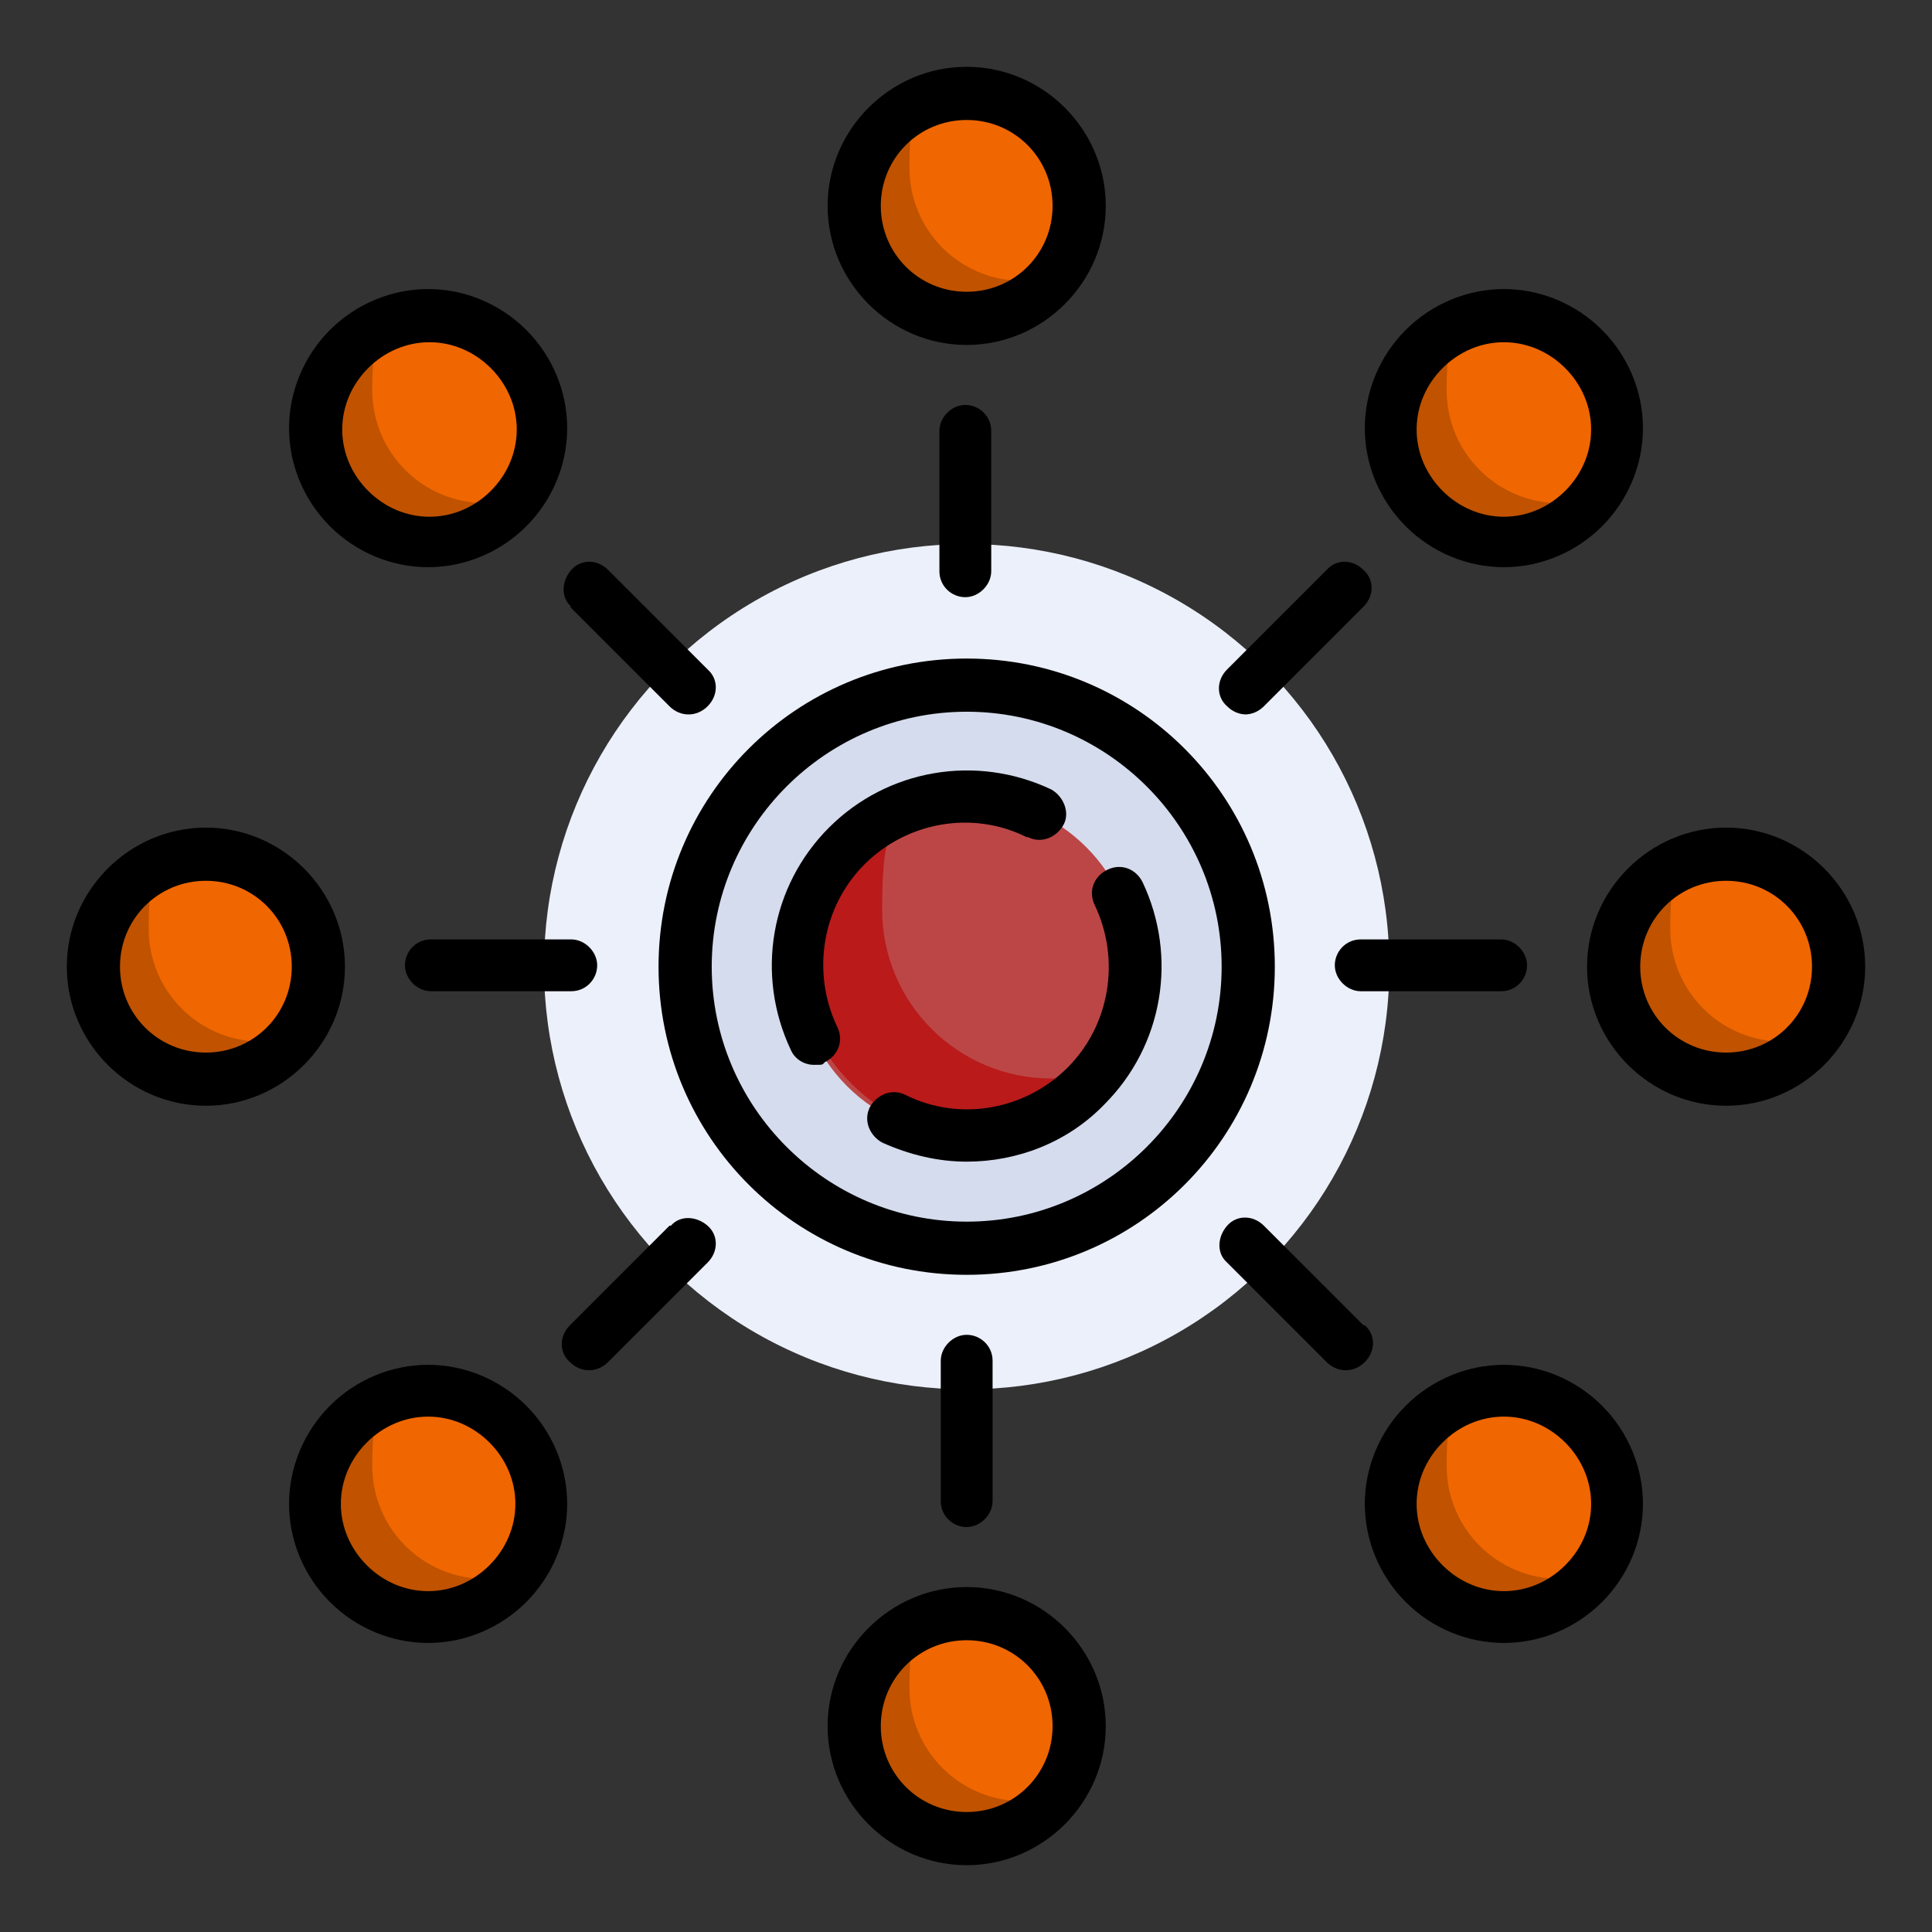 <?xml version="1.0" encoding="UTF-8"?>
<svg id="Layer_1" xmlns="http://www.w3.org/2000/svg" width="50mm" height="50mm" xmlns:xlink="http://www.w3.org/1999/xlink" version="1.1" viewBox="0 0 141.7 141.7">
  <rect x="0" y="0" width="141.7" height="141.7" fill="#333333" stroke="none"/>
  <!-- Generator: Adobe Illustrator 29.3.1, SVG Export Plug-In . SVG Version: 2.1.0 Build 151)  -->
  <defs>
    <style>
      .st0 {
        fill: #ba1a1a;
      }

      .st1 {
        fill: #d5dced;
      }

      .st2 {
        fill: #c05200;
      }

      .st3 {
        fill: #bc4646;
      }

      .st4 {
        fill: #ecf0fa;
      }

      .st5 {
        fill: #f06600;
      }
    </style>
  </defs>
  <circle class="st4" cx="70.9" cy="70.9" r="31"/>
  <circle class="st1" cx="70.9" cy="70.9" r="20.6"/>
  <circle class="st3" cx="70.9" cy="70.9" r="12.4"/>
  <path class="st0" d="M77.1,79.1c-6.8,0-12.4-5.5-12.4-12.4s1-5.6,2.7-7.8c-5.2,1.5-8.9,6.2-8.9,11.9s5.5,12.4,12.4,12.4,7.4-1.8,9.6-4.6c-1.1.3-2.3.5-3.5.5Z"/>
  <circle class="st5" cx="15.1" cy="70.9" r="8.3"/>
  <path class="st2" d="M19.2,76.4c-4.6,0-8.3-3.7-8.3-8.3s.7-3.8,1.8-5.2c-3.4,1-6,4.2-6,7.9s3.7,8.3,8.3,8.3,4.9-1.2,6.4-3.1c-.7.2-1.5.3-2.3.3Z"/>
  <circle class="st5" cx="126.6" cy="70.9" r="8.3"/>
  <path class="st2" d="M130.8,76.4c-4.6,0-8.3-3.7-8.3-8.3s.7-3.8,1.8-5.2c-3.4,1-6,4.2-6,7.9s3.7,8.3,8.3,8.3,4.9-1.2,6.4-3.1c-.7.2-1.5.3-2.3.3Z"/>
  <circle class="st5" cx="70.9" cy="15.1" r="8.3"/>
  <path class="st2" d="M75,20.6c-4.6,0-8.3-3.7-8.3-8.3s.7-3.8,1.8-5.2c-3.4,1-6,4.2-6,7.9s3.7,8.3,8.3,8.3,4.9-1.2,6.4-3.1c-.7.2-1.5.3-2.3.3Z"/>
  <circle class="st5" cx="70.9" cy="126.6" r="8.3"/>
  <path class="st2" d="M75,132.1c-4.6,0-8.3-3.7-8.3-8.3s.7-3.8,1.8-5.2c-3.4,1-6,4.2-6,7.9s3.7,8.3,8.3,8.3,4.9-1.2,6.4-3.1c-.7.2-1.5.3-2.3.3Z"/>
  <circle class="st5" cx="31.4" cy="31.4" r="8.3"/>
  <path class="st2" d="M35.6,36.9c-4.6,0-8.3-3.7-8.3-8.3s.7-3.8,1.8-5.2c-3.4,1-6,4.2-6,7.9s3.7,8.3,8.3,8.3,4.9-1.2,6.4-3.1c-.7.2-1.5.3-2.3.3Z"/>
  <circle class="st5" cx="110.3" cy="110.3" r="8.3"/>
  <path class="st2" d="M114.4,115.8c-4.6,0-8.3-3.7-8.3-8.3s.7-3.8,1.8-5.2c-3.4,1-6,4.2-6,7.9s3.7,8.3,8.3,8.3,4.9-1.2,6.4-3.1c-.7.2-1.5.3-2.3.3Z"/>
  <circle class="st5" cx="110.3" cy="31.4" r="8.3"/>
  <path class="st2" d="M114.4,36.9c-4.6,0-8.3-3.7-8.3-8.3s.7-3.8,1.8-5.2c-3.4,1-6,4.2-6,7.9s3.7,8.3,8.3,8.3,4.9-1.2,6.4-3.1c-.7.2-1.5.3-2.3.3Z"/>
  <circle class="st5" cx="31.4" cy="110.3" r="8.3"/>
  <path class="st2" d="M35.6,115.8c-4.6,0-8.3-3.7-8.3-8.3s.7-3.8,1.8-5.2c-3.4,1-6,4.2-6,7.9s3.7,8.3,8.3,8.3,4.9-1.2,6.4-3.1c-.7.2-1.5.3-2.3.3Z"/>
  <path d="M70.9,48.3c-12.5,0-22.6,10.1-22.6,22.6s10.1,22.6,22.6,22.6,22.6-10.1,22.6-22.6-10.1-22.6-22.6-22.6ZM70.9,89.6c-10.3,0-18.7-8.4-18.7-18.7s8.4-18.7,18.7-18.7,18.7,8.4,18.7,18.7-8.4,18.7-18.7,18.7Z"/>
  <path d="M25.3,70.9c0-5.6-4.6-10.2-10.2-10.2s-10.2,4.6-10.2,10.2,4.6,10.2,10.2,10.2,10.2-4.6,10.2-10.2ZM15.1,77.2c-3.5,0-6.3-2.8-6.3-6.3s2.8-6.3,6.3-6.3,6.3,2.8,6.3,6.3-2.8,6.3-6.3,6.3Z"/>
  <path d="M126.6,60.7c-5.6,0-10.2,4.6-10.2,10.2s4.6,10.2,10.2,10.2,10.2-4.6,10.2-10.2-4.6-10.2-10.2-10.2ZM126.6,77.2c-3.5,0-6.3-2.8-6.3-6.3s2.8-6.3,6.3-6.3,6.3,2.8,6.3,6.3-2.8,6.3-6.3,6.3Z"/>
  <path d="M70.9,25.3c5.6,0,10.2-4.6,10.2-10.2s-4.6-10.2-10.2-10.2-10.2,4.6-10.2,10.2,4.6,10.2,10.2,10.2ZM70.9,8.8c3.5,0,6.3,2.8,6.3,6.3s-2.8,6.3-6.3,6.3-6.3-2.8-6.3-6.3,2.8-6.3,6.3-6.3Z"/>
  <path d="M70.9,116.4c-5.6,0-10.2,4.6-10.2,10.2s4.6,10.2,10.2,10.2,10.2-4.6,10.2-10.2-4.6-10.2-10.2-10.2ZM70.9,132.9c-3.5,0-6.3-2.8-6.3-6.3s2.8-6.3,6.3-6.3,6.3,2.8,6.3,6.3-2.8,6.3-6.3,6.3Z"/>
  <path d="M31.4,41.6c2.7,0,5.3-1.1,7.2-3,1.9-1.9,3-4.5,3-7.2s-1.1-5.3-3-7.2-4.5-3-7.2-3-5.3,1.1-7.2,3c-1.9,1.9-3,4.5-3,7.2s1.1,5.3,3,7.2c1.9,1.9,4.5,3,7.2,3ZM27,27c1.2-1.2,2.8-1.9,4.5-1.9s3.3.7,4.5,1.9,1.9,2.8,1.9,4.5-.7,3.3-1.9,4.5h0c-1.2,1.2-2.8,1.9-4.5,1.9s-3.3-.7-4.5-1.9-1.9-2.8-1.9-4.5.7-3.3,1.9-4.5Z"/>
  <path d="M110.3,100.1c-2.7,0-5.3,1.1-7.2,3-1.9,1.9-3,4.5-3,7.2s1.1,5.3,3,7.2,4.5,3,7.2,3,5.3-1.1,7.2-3c1.9-1.9,3-4.5,3-7.2s-1.1-5.3-3-7.2-4.5-3-7.2-3ZM114.8,114.8s0,0,0,0c-1.2,1.2-2.8,1.9-4.5,1.9s-3.3-.7-4.5-1.9-1.9-2.8-1.9-4.5.7-3.3,1.9-4.5c1.2-1.2,2.8-1.9,4.5-1.9s3.3.7,4.5,1.9,1.9,2.8,1.9,4.5-.7,3.3-1.9,4.5Z"/>
  <path d="M110.3,41.6c2.7,0,5.3-1.1,7.2-3,1.9-1.9,3-4.5,3-7.2s-1.1-5.3-3-7.2-4.5-3-7.2-3-5.3,1.1-7.2,3c-1.9,1.9-3,4.5-3,7.2s1.1,5.3,3,7.2c1.9,1.9,4.5,3,7.2,3ZM105.8,27c1.2-1.2,2.8-1.9,4.5-1.9s3.3.7,4.5,1.9,1.9,2.8,1.9,4.5-.7,3.3-1.9,4.5c-1.2,1.2-2.8,1.9-4.5,1.9s-3.3-.7-4.5-1.9h0c-1.2-1.2-1.9-2.8-1.9-4.5s.7-3.3,1.9-4.5Z"/>
  <path d="M31.4,100.1c-2.7,0-5.3,1.1-7.2,3-1.9,1.9-3,4.5-3,7.2s1.1,5.3,3,7.2,4.5,3,7.2,3,5.3-1.1,7.2-3c1.9-1.9,3-4.5,3-7.2s-1.1-5.3-3-7.2-4.5-3-7.2-3ZM35.9,114.8c-1.2,1.2-2.8,1.9-4.5,1.9s-3.3-.7-4.5-1.9h0c-1.2-1.2-1.9-2.8-1.9-4.5s.7-3.3,1.9-4.5c1.2-1.2,2.8-1.9,4.5-1.9s3.3.7,4.5,1.9,1.9,2.8,1.9,4.5-.7,3.3-1.9,4.5Z"/>
  <path d="M31.6,68.9c-1.1,0-1.9.9-1.9,1.9s.9,1.9,1.9,1.9h10.3c1.1,0,1.9-.9,1.9-1.9s-.9-1.9-1.9-1.9h-10.3Z"/>
  <path d="M99.8,68.9c-1.1,0-1.9.9-1.9,1.9s.9,1.9,1.9,1.9h10.3c1.1,0,1.9-.9,1.9-1.9s-.9-1.9-1.9-1.9h-10.3Z"/>
  <path d="M68.9,31.6v10.3c0,1.1.9,1.9,1.9,1.9s1.9-.9,1.9-1.9v-10.3c0-1.1-.9-1.9-1.9-1.9s-1.9.9-1.9,1.9Z"/>
  <path d="M72.8,110.1v-10.3c0-1.1-.9-1.9-1.9-1.9s-1.9.9-1.9,1.9v10.3c0,1.1.9,1.9,1.9,1.9s1.9-.9,1.9-1.9Z"/>
  <path d="M83.8,64.7c-.5-1-1.6-1.4-2.6-.9-1,.5-1.4,1.6-.9,2.6,1.9,4,1.1,8.8-2,11.9-3.1,3.1-7.9,4-11.9,2-1-.5-2.1,0-2.6.9-.5,1,0,2.1.9,2.6,2,.9,4.1,1.4,6.2,1.4,3.7,0,7.4-1.4,10.1-4.2,4.3-4.3,5.4-10.8,2.8-16.3Z"/>
  <path d="M75.4,61.4c1,.5,2.1,0,2.6-.9s0-2.1-.9-2.6c-5.5-2.6-12-1.5-16.3,2.8-4.3,4.3-5.4,10.8-2.8,16.3.3.7,1,1.1,1.7,1.1s.6,0,.8-.2c1-.5,1.4-1.6.9-2.6-1.9-4-1.1-8.8,2-11.9,3.1-3.1,7.9-4,11.9-2Z"/>
  <path d="M41.8,44.5l7.3,7.3c.4.4.9.6,1.4.6s1-.2,1.4-.6c.8-.8.8-2,0-2.7l-7.3-7.3c-.8-.8-2-.8-2.7,0s-.8,2,0,2.7Z"/>
  <path d="M100,97.2l-7.3-7.3c-.8-.8-2-.8-2.7,0s-.8,2,0,2.7l7.3,7.3c.4.4.9.6,1.4.6s1-.2,1.4-.6c.8-.8.8-2,0-2.7Z"/>
  <path d="M91.3,52.4c.5,0,1-.2,1.4-.6l7.3-7.3c.8-.8.8-2,0-2.7-.8-.8-2-.8-2.7,0l-7.3,7.3c-.8.8-.8,2,0,2.7.4.4.9.6,1.4.6Z"/>
  <path d="M49.1,89.9l-7.3,7.3c-.8.8-.8,2,0,2.7.4.4.9.6,1.4.6s1-.2,1.4-.6l7.3-7.3c.8-.8.8-2,0-2.7s-2-.8-2.7,0Z"/>
</svg>